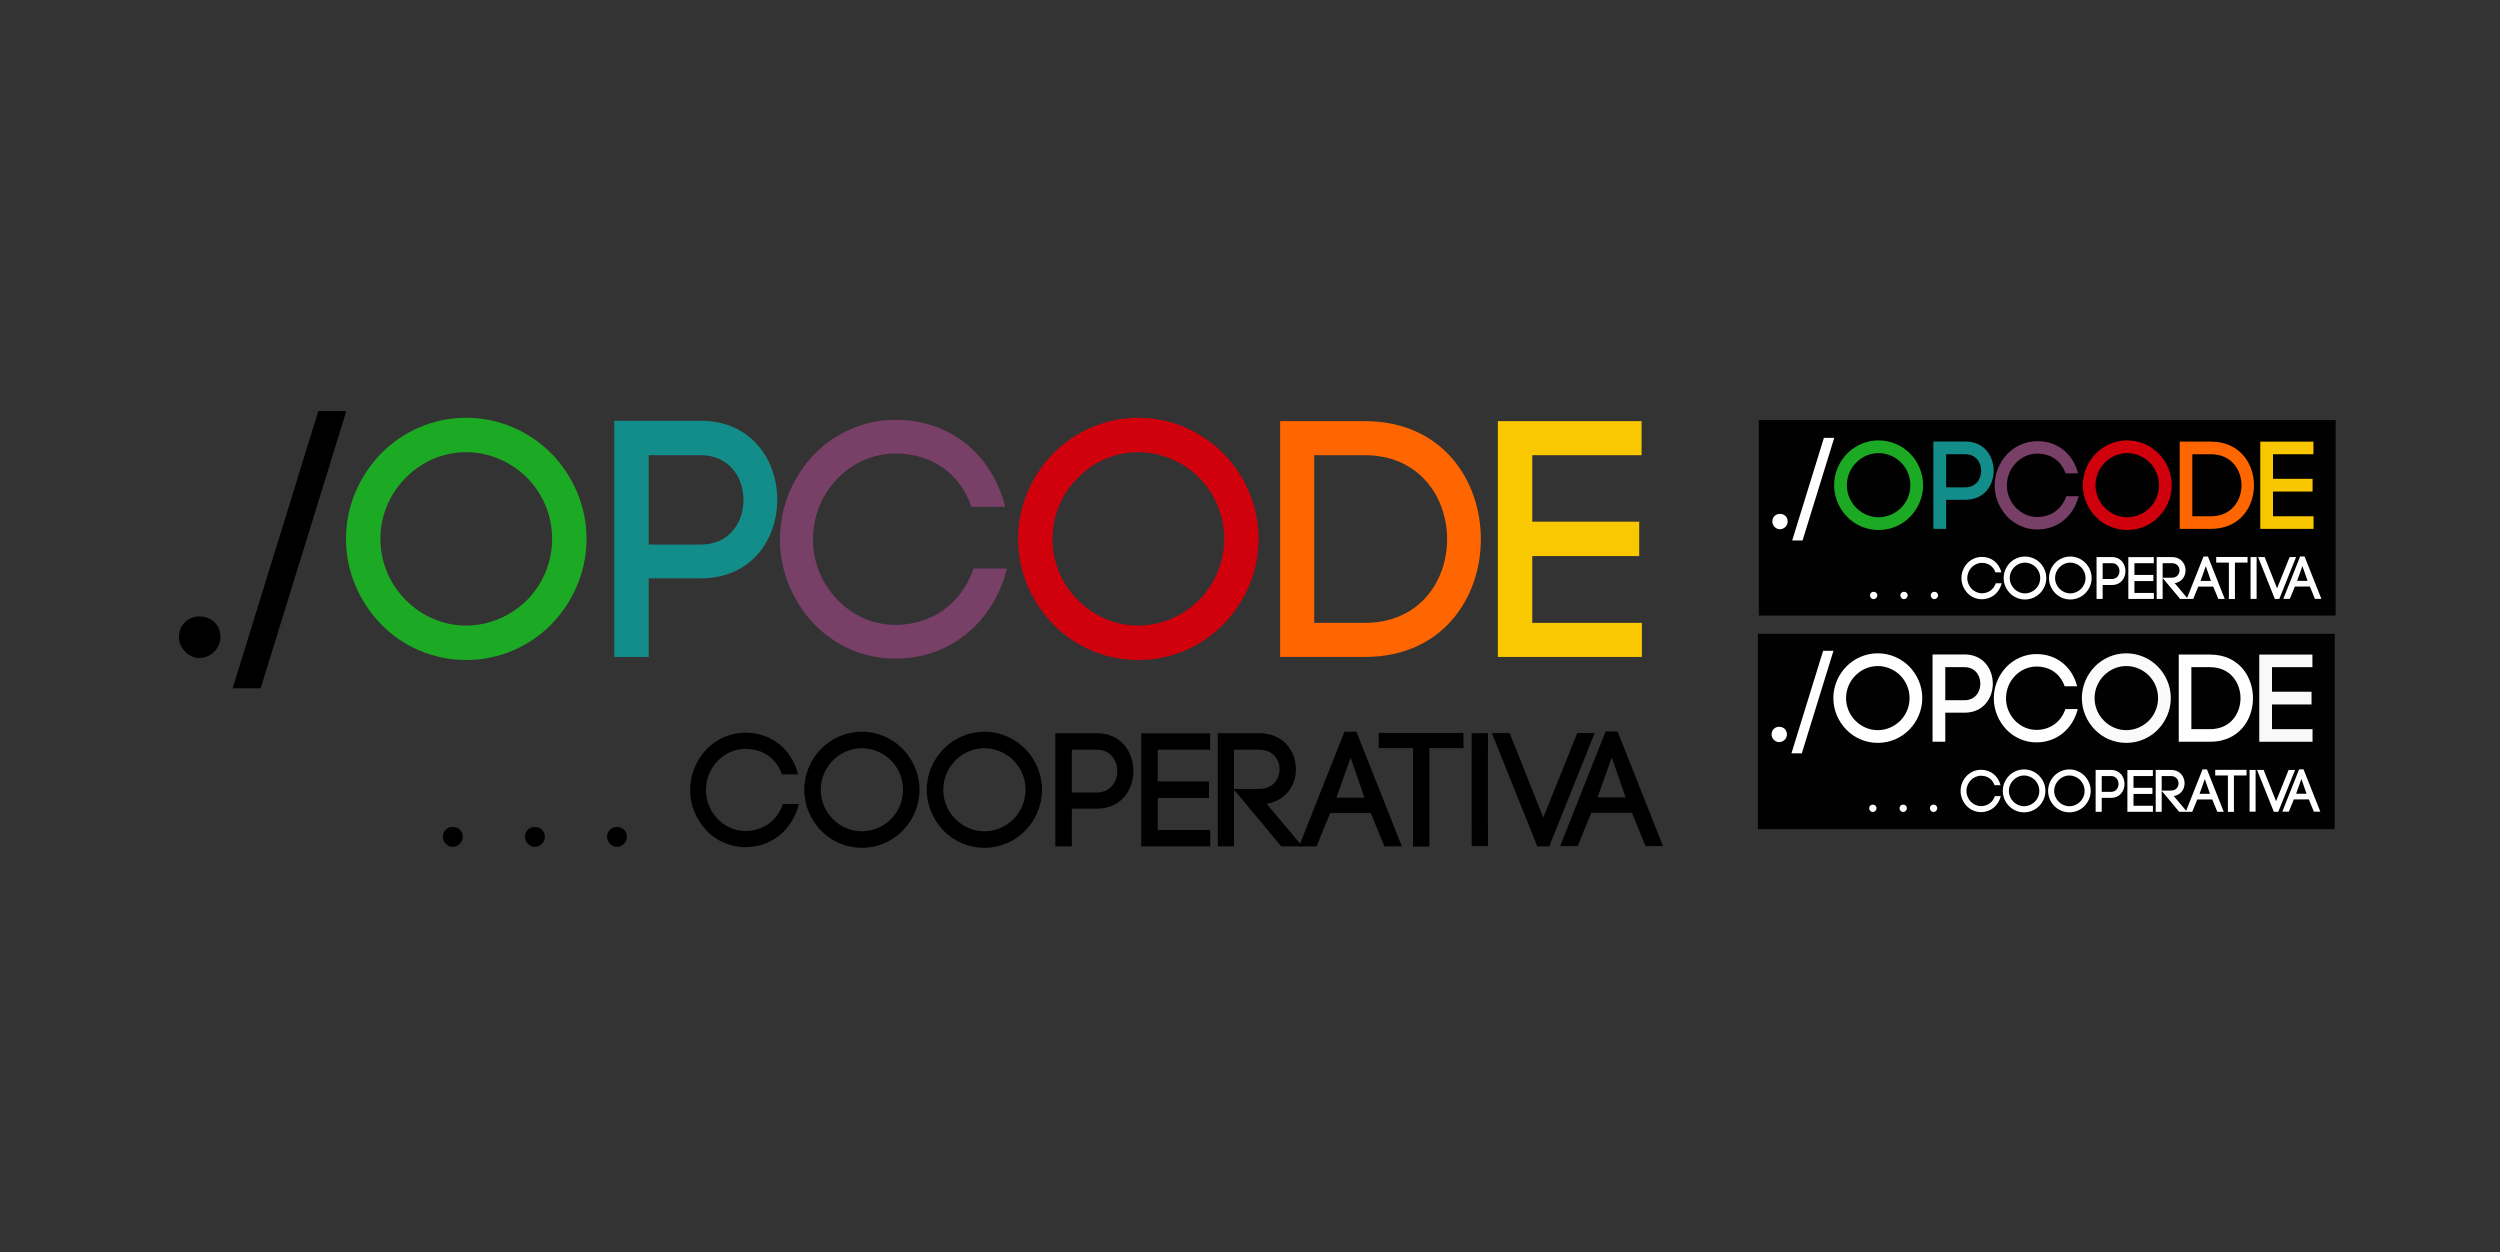 <?xml version="1.0" encoding="UTF-8" standalone="no"?>
<!-- Created with Inkscape (http://www.inkscape.org/) -->

<svg
   xmlns:dc="http://purl.org/dc/elements/1.1/"
   xmlns:cc="http://creativecommons.org/ns#"
   xmlns:rdf="http://www.w3.org/1999/02/22-rdf-syntax-ns#"
   xmlns:svg="http://www.w3.org/2000/svg"
   xmlns="http://www.w3.org/2000/svg"
   xmlns:sodipodi="http://sodipodi.sourceforge.net/DTD/sodipodi-0.dtd"
   xmlns:inkscape="http://www.inkscape.org/namespaces/inkscape"
   width="1052"
   height="527"
   id="svg8841"
   version="1.1"
   inkscape:version="0.48.3.1 r9886"
   sodipodi:docname="OPCODE.svg">
  <rect width="100%" height="100%" fill="#333333" stroke="none"/>
  <defs
     id="defs8843" />
  <sodipodi:namedview
     id="base"
     pagecolor="#ffffff"
     bordercolor="#666666"
     borderopacity="1.0"
     inkscape:pageopacity="0.0"
     inkscape:pageshadow="2"
     inkscape:zoom="0.49497475"
     inkscape:cx="359.89336"
     inkscape:cy="522.5281"
     inkscape:document-units="px"
     inkscape:current-layer="layer1"
     showgrid="false"
     inkscape:window-width="1231"
     inkscape:window-height="776"
     inkscape:window-x="49"
     inkscape:window-y="24"
     inkscape:window-maximized="1" />
  <g
     inkscape:label="Capa 1"
     inkscape:groupmode="layer"
     id="layer1"
     transform="translate(0,-525.362)">
    <g
       id="g9130">
      <g
         transform="matrix(3.549,0,0,3.549,1503.068,-2265.25)"
         id="g8902">
        <g
           transform="matrix(1.25,0,0,-1.25,-638.183,933.825)"
           id="g8797">
          <path
             d="m 190.626,59.538 c -1.056,0 -1.92,-0.8 -1.92,-1.984 0,-0.96 0.864,-1.952 1.92,-1.952 1.184,0 2.016,0.992 2.016,1.952 0,1.184 -0.832,1.984 -2.016,1.984"
             style="font-size:32px;font-style:normal;font-weight:normal;line-height:125%;letter-spacing:0px;word-spacing:0px;fill:#000000;fill-opacity:1;stroke:none;font-family:Code Bold;-inkscape-font-specification:Code Bold"
             id="path3900"
             inkscape:connector-curvature="0" />
          <path
             d="m 201.927,79.026 2.656,0 -8.125,-26.297 -2.656,0 8.125,26.297"
             style="font-size:32px;font-style:normal;font-weight:normal;line-height:125%;letter-spacing:0px;word-spacing:0px;fill:#000000;fill-opacity:1;stroke:none;font-family:Code Bold;-inkscape-font-specification:Code Bold"
             id="path3902"
             inkscape:connector-curvature="0" />
          <path
             d="m 224.102,66.898 c 0,-2.304 -0.928,-4.32 -2.368,-5.792 -1.504,-1.504 -3.584,-2.432 -5.792,-2.432 -2.208,0 -4.256,0.928 -5.728,2.432 -1.472,1.472 -2.4,3.52 -2.4,5.792 0,2.272 0.928,4.32 2.4,5.792 1.472,1.504 3.52,2.432 5.728,2.432 2.208,0 4.288,-0.928 5.792,-2.432 1.44,-1.472 2.368,-3.488 2.368,-5.792 m -19.552,0 c 0,-3.168 1.312,-6.016 3.328,-8.096 2.048,-2.112 4.928,-3.392 8.064,-3.392 3.168,0 6.016,1.28 8.096,3.392 2.016,2.08 3.328,4.928 3.328,8.096 0,3.168 -1.312,6.016 -3.328,8.096 -2.08,2.08 -4.928,3.392 -8.096,3.392 -3.136,0 -6.016,-1.312 -8.064,-3.392 -2.016,-2.08 -3.328,-4.928 -3.328,-8.096"
             style="font-size:32px;font-style:normal;font-weight:normal;line-height:125%;letter-spacing:0px;word-spacing:0px;fill:#1caa24;fill-opacity:1;stroke:none;font-family:Code Bold;-inkscape-font-specification:Code Bold"
             id="path3904"
             inkscape:connector-curvature="0" />
          <path
             d="m 230,78.098 0,-22.4 3.264,0 0,7.456 4.928,0 c 4.832,0 7.264,3.712 7.264,7.456 0,3.744 -2.432,7.488 -7.264,7.488 l -8.192,0 m 3.264,-11.744 0,8.48 4.928,0 c 2.72,0 4.064,-2.112 4.064,-4.256 0,-2.112 -1.344,-4.224 -4.064,-4.224 l -4.928,0"
             style="font-size:32px;font-style:normal;font-weight:normal;line-height:125%;letter-spacing:0px;word-spacing:0px;fill:#148e8a;fill-opacity:0.992;stroke:none;font-family:Code Bold;-inkscape-font-specification:Code Bold"
             id="path3906"
             inkscape:connector-curvature="0" />
          <path
             d="m 245.71,66.834 c 0,-3.104 1.28,-5.92 3.2,-7.968 1.952,-2.048 4.704,-3.328 7.744,-3.328 5.216,0 9.312,3.456 10.592,8.544 l -3.168,0 c -1.152,-3.392 -4.032,-5.344 -7.424,-5.344 -2.144,0 -4.096,0.928 -5.504,2.4 -1.408,1.472 -2.304,3.456 -2.304,5.696 0,2.304 0.896,4.288 2.304,5.76 1.408,1.472 3.36,2.4 5.504,2.4 3.296,0 6.048,-1.696 7.232,-5.056 l 3.2,0 c -1.28,5.056 -5.312,8.256 -10.432,8.256 -3.04,0 -5.792,-1.312 -7.744,-3.328 -1.92,-2.048 -3.2,-4.864 -3.2,-8.032"
             style="font-size:32px;font-style:normal;font-weight:normal;line-height:125%;letter-spacing:0px;word-spacing:0px;fill:#783f67;fill-opacity:1;stroke:none;font-family:Code Bold;-inkscape-font-specification:Code Bold"
             id="path3908"
             inkscape:connector-curvature="0" />
          <path
             d="m 287.852,66.898 c 0,-2.304 -0.928,-4.32 -2.368,-5.792 -1.504,-1.504 -3.584,-2.432 -5.792,-2.432 -2.208,0 -4.256,0.928 -5.728,2.432 -1.472,1.472 -2.4,3.52 -2.4,5.792 0,2.272 0.928,4.32 2.4,5.792 1.472,1.504 3.52,2.432 5.728,2.432 2.208,0 4.288,-0.928 5.792,-2.432 1.44,-1.472 2.368,-3.488 2.368,-5.792 m -19.552,0 c 0,-3.168 1.312,-6.016 3.328,-8.096 2.048,-2.112 4.928,-3.392 8.064,-3.392 3.168,0 6.016,1.28 8.096,3.392 2.016,2.08 3.328,4.928 3.328,8.096 0,3.168 -1.312,6.016 -3.328,8.096 -2.08,2.08 -4.928,3.392 -8.096,3.392 -3.136,0 -6.016,-1.312 -8.064,-3.392 -2.016,-2.08 -3.328,-4.928 -3.328,-8.096"
             style="font-size:32px;font-style:normal;font-weight:normal;line-height:125%;letter-spacing:0px;word-spacing:0px;fill:#d3000c;fill-opacity:0.98;stroke:none;font-family:Code Bold;-inkscape-font-specification:Code Bold"
             id="path3910"
             inkscape:connector-curvature="0" />
          <path
             d="m 296.39,58.93 0,15.904 4.8,0 c 5.184,0 7.808,-4 7.808,-7.968 0,-3.968 -2.624,-7.936 -7.808,-7.936 l -4.8,0 m -3.232,19.136 0,-22.368 8.032,0 c 7.328,0 11.008,5.568 11.008,11.168 0,5.6 -3.68,11.2 -11.008,11.2 l -8.032,0"
             style="font-size:32px;font-style:normal;font-weight:normal;line-height:125%;letter-spacing:0px;word-spacing:0px;fill:#ff6600;fill-opacity:1;stroke:none;font-family:Code Bold;-inkscape-font-specification:Code Bold"
             id="path3912"
             inkscape:connector-curvature="0" />
          <path
             d="m 317.075,65.266 10.144,0 0,3.264 -10.144,0 0,6.304 10.368,0 0,3.232 -13.632,0 0,-22.368 13.664,0 0,3.232 -10.4,0 0,6.336"
             style="font-size:32px;font-style:normal;font-weight:normal;line-height:125%;letter-spacing:0px;word-spacing:0px;fill:#ffcc00;fill-opacity:0.976;stroke:none;font-family:Code Bold;-inkscape-font-specification:Code Bold"
             id="path3914"
             inkscape:connector-curvature="0" />
        </g>
        <g
           transform="matrix(1.37,0,0,1.37,-669.025,937.875)"
           style="font-size:13.992px;font-style:normal;font-weight:normal;line-height:125%;letter-spacing:0px;word-spacing:0px;fill:#000000;fill-opacity:1;stroke:none;font-family:Continuum Bold;-inkscape-font-specification:Continuum Bold"
           id="text3852">
          <path
             d="m 218.369,-39.062 c -0.462,0 -0.84,0.35 -0.84,0.867 0,0.42 0.378,0.853 0.84,0.853 0.518,0 0.881,-0.434 0.881,-0.853 0,-0.518 -0.364,-0.867 -0.881,-0.867"
             style="font-style:normal;font-variant:normal;font-weight:bold;font-stretch:normal;font-family:Code Bold;-inkscape-font-specification:'Code Bold, Bold'"
             id="path3867"
             inkscape:connector-curvature="0" />
          <path
             d="m 225.475,-39.062 c -0.462,0 -0.84,0.35 -0.84,0.867 0,0.42 0.378,0.853 0.84,0.853 0.518,0 0.881,-0.434 0.881,-0.853 0,-0.518 -0.364,-0.867 -0.881,-0.867"
             style="font-style:normal;font-variant:normal;font-weight:bold;font-stretch:normal;font-family:Code Bold;-inkscape-font-specification:'Code Bold, Bold'"
             id="path3869"
             inkscape:connector-curvature="0" />
          <path
             d="m 232.58,-39.062 c -0.462,0 -0.84,0.35 -0.84,0.867 0,0.42 0.378,0.853 0.84,0.853 0.518,0 0.881,-0.434 0.881,-0.853 0,-0.518 -0.364,-0.867 -0.881,-0.867"
             style="font-style:normal;font-variant:normal;font-weight:bold;font-stretch:normal;font-family:Code Bold;-inkscape-font-specification:'Code Bold, Bold'"
             id="path3871"
             inkscape:connector-curvature="0" />
          <path
             d="m 238.929,-42.252 c 0,1.357 0.56,2.588 1.399,3.484 0.854,0.895 2.057,1.455 3.386,1.455 2.281,0 4.072,-1.511 4.631,-3.736 l -1.385,0 c -0.504,1.483 -1.763,2.337 -3.246,2.337 -0.937,0 -1.791,-0.406 -2.407,-1.049 -0.616,-0.644 -1.007,-1.511 -1.007,-2.491 0,-1.007 0.392,-1.875 1.007,-2.519 0.616,-0.644 1.469,-1.049 2.407,-1.049 1.441,0 2.644,0.742 3.162,2.211 l 1.399,0 c -0.56,-2.211 -2.323,-3.61 -4.561,-3.61 -1.329,0 -2.533,0.574 -3.386,1.455 -0.84,0.895 -1.399,2.127 -1.399,3.512"
             style="font-style:normal;font-variant:normal;font-weight:bold;font-stretch:normal;font-family:Code Bold;-inkscape-font-specification:'Code Bold, Bold'"
             id="path3873"
             inkscape:connector-curvature="0" />
          <path
             d="m 257.356,-42.28 c 0,1.007 -0.406,1.889 -1.035,2.532 -0.658,0.658 -1.567,1.063 -2.533,1.063 -0.965,0 -1.861,-0.406 -2.505,-1.063 -0.644,-0.644 -1.049,-1.539 -1.049,-2.532 0,-0.993 0.406,-1.889 1.049,-2.533 0.644,-0.658 1.539,-1.063 2.505,-1.063 0.965,0 1.875,0.406 2.533,1.063 0.63,0.644 1.035,1.525 1.035,2.533 m -8.549,0 c 0,1.385 0.574,2.63 1.455,3.54 0.895,0.923 2.155,1.483 3.526,1.483 1.385,0 2.63,-0.56 3.54,-1.483 0.881,-0.909 1.455,-2.155 1.455,-3.54 0,-1.385 -0.574,-2.63 -1.455,-3.54 -0.909,-0.909 -2.155,-1.483 -3.54,-1.483 -1.371,0 -2.63,0.574 -3.526,1.483 -0.881,0.909 -1.455,2.155 -1.455,3.54"
             style="font-style:normal;font-variant:normal;font-weight:bold;font-stretch:normal;font-family:Code Bold;-inkscape-font-specification:'Code Bold, Bold'"
             id="path3875"
             inkscape:connector-curvature="0" />
          <path
             d="m 267.959,-42.28 c 0,1.007 -0.406,1.889 -1.035,2.532 -0.658,0.658 -1.567,1.063 -2.533,1.063 -0.965,0 -1.861,-0.406 -2.505,-1.063 -0.644,-0.644 -1.049,-1.539 -1.049,-2.532 0,-0.993 0.406,-1.889 1.049,-2.533 0.644,-0.658 1.539,-1.063 2.505,-1.063 0.965,0 1.875,0.406 2.533,1.063 0.63,0.644 1.035,1.525 1.035,2.533 m -8.549,0 c 0,1.385 0.574,2.63 1.455,3.54 0.895,0.923 2.155,1.483 3.526,1.483 1.385,0 2.63,-0.56 3.54,-1.483 0.881,-0.909 1.455,-2.155 1.455,-3.54 0,-1.385 -0.574,-2.63 -1.455,-3.54 -0.909,-0.909 -2.155,-1.483 -3.54,-1.483 -1.371,0 -2.63,0.574 -3.526,1.483 -0.881,0.909 -1.455,2.155 -1.455,3.54"
             style="font-style:normal;font-variant:normal;font-weight:bold;font-stretch:normal;font-family:Code Bold;-inkscape-font-specification:'Code Bold, Bold'"
             id="path3877"
             inkscape:connector-curvature="0" />
          <path
             d="m 270.537,-47.178 0,9.794 1.427,0 0,-3.26 2.155,0 c 2.113,0 3.176,-1.623 3.176,-3.26 0,-1.637 -1.063,-3.274 -3.176,-3.274 l -3.582,0 m 1.427,5.135 0,-3.708 2.155,0 c 1.189,0 1.777,0.923 1.777,1.861 0,0.923 -0.588,1.847 -1.777,1.847 l -2.155,0"
             style="font-style:normal;font-variant:normal;font-weight:bold;font-stretch:normal;font-family:Code Bold;-inkscape-font-specification:'Code Bold, Bold'"
             id="path3879"
             inkscape:connector-curvature="0" />
          <path
             d="m 279.397,-41.567 4.435,0 0,-1.427 -4.435,0 0,-2.756 4.533,0 0,-1.413 -5.96,0 0,9.78 5.974,0 0,-1.413 -4.547,0 0,-2.77"
             style="font-style:normal;font-variant:normal;font-weight:bold;font-stretch:normal;font-family:Code Bold;-inkscape-font-specification:'Code Bold, Bold'"
             id="path3881"
             inkscape:connector-curvature="0" />
          <path
             d="m 286.515,-41.679 3.568,4.295 1.833,0 -3.092,-3.68 c 1.679,-0.294 2.533,-1.609 2.533,-2.994 0,-1.553 -1.063,-3.12 -3.19,-3.12 l -3.568,0 0,9.794 1.399,0 0,-8.367 2.169,0 c 1.189,0 1.777,0.853 1.777,1.693 0,0.853 -0.588,1.707 -1.777,1.707 l -2.251,0 0.6,0.672"
             style="font-style:normal;font-variant:normal;font-weight:bold;font-stretch:normal;font-family:Code Bold;-inkscape-font-specification:'Code Bold, Bold'"
             id="path3883"
             inkscape:connector-curvature="0"
             sodipodi:nodetypes="ccccssccccssscc" />
          <path
             d="m 296.093,-45.051 1.203,3.456 -2.435,0 1.231,-3.456 m 2.924,7.667 1.511,0 -3.932,-9.92 -1.035,0 -3.932,9.92 1.525,0 c 0.308,-0.812 0.798,-1.987 1.175,-2.882 l 3.512,0 1.175,2.882"
             style="font-style:normal;font-variant:normal;font-weight:bold;font-stretch:normal;font-family:Code Bold;-inkscape-font-specification:'Code Bold, Bold'"
             id="path3885"
             inkscape:connector-curvature="0" />
          <path
             d="m 302.908,-37.364 0,-8.521 2.952,0 0,-1.315 -7.332,0 0,1.315 2.966,0 0,8.521 1.413,0"
             style="font-style:normal;font-variant:normal;font-weight:bold;font-stretch:normal;font-family:Code Bold;-inkscape-font-specification:'Code Bold, Bold'"
             id="path3887"
             inkscape:connector-curvature="0" />
          <path
             d="m 306.57,-47.178 0,1.39 -0.005,0 0,6.968 0.005,0 0,1.413 1.411,0 0,-1.413 -0.003,0 0,-6.968 0.003,0.004 0,-1.399"
             style="font-style:normal;font-variant:normal;font-weight:bold;font-stretch:normal;font-family:Code Bold;-inkscape-font-specification:'Code Bold, Bold'"
             id="path3889"
             inkscape:connector-curvature="0"
             sodipodi:nodetypes="cccccccccccc" />
          <path
             d="m 312.766,-39.869 -2.91,-7.318 -1.539,0 3.932,9.808 1.035,0 3.932,-9.808 -1.511,0 -2.938,7.318"
             style="font-style:normal;font-variant:normal;font-weight:bold;font-stretch:normal;font-family:Code Bold;-inkscape-font-specification:'Code Bold, Bold'"
             id="path3891"
             inkscape:connector-curvature="0" />
          <path
             d="m 318.694,-45.074 1.203,3.456 -2.435,0 1.231,-3.456 m 2.924,7.667 1.511,0 -3.932,-9.92 -1.035,0 -3.932,9.92 1.525,0 c 0.308,-0.812 0.798,-1.987 1.175,-2.882 l 3.512,0 1.175,2.882"
             style="font-style:normal;font-variant:normal;font-weight:bold;font-stretch:normal;font-family:Code Bold;-inkscape-font-specification:'Code Bold, Bold'"
             id="path3893"
             inkscape:connector-curvature="0" />
        </g>
      </g>
      <rect
         style="fill:#000000;fill-opacity:0.976;stroke:none"
         id="rect9030"
         width="242.719"
         height="82.25"
         x="739.724"
         y="792.05" />
      <g
         transform="matrix(0.399,0,0,0.399,717.965,492.151)"
         id="g9084">
        <g
           id="g8978"
           transform="matrix(3.289,0,0,3.289,1392.125,-1976.84)">
          <g
             id="g8980"
             transform="matrix(1.25,0,0,-1.25,-638.183,933.825)"
             style="fill:#ffffff">
            <path
               inkscape:connector-curvature="0"
               id="path8982"
               style="font-size:32px;font-style:normal;font-weight:normal;line-height:125%;letter-spacing:0px;word-spacing:0px;fill:#ffffff;fill-opacity:1;stroke:none;font-family:Code Bold;-inkscape-font-specification:Code Bold"
               d="m 190.626,59.538 c -1.056,0 -1.92,-0.8 -1.92,-1.984 0,-0.96 0.864,-1.952 1.92,-1.952 1.184,0 2.016,0.992 2.016,1.952 0,1.184 -0.832,1.984 -2.016,1.984" />
            <path
               inkscape:connector-curvature="0"
               id="path8984"
               style="font-size:32px;font-style:normal;font-weight:normal;line-height:125%;letter-spacing:0px;word-spacing:0px;fill:#ffffff;fill-opacity:1;stroke:none;font-family:Code Bold;-inkscape-font-specification:Code Bold"
               d="m 201.927,79.026 2.656,0 -8.125,-26.297 -2.656,0 8.125,26.297" />
            <path
               inkscape:connector-curvature="0"
               id="path8986"
               style="font-size:32px;font-style:normal;font-weight:normal;line-height:125%;letter-spacing:0px;word-spacing:0px;fill:#ffffff;fill-opacity:1;stroke:none;font-family:Code Bold;-inkscape-font-specification:Code Bold"
               d="m 224.102,66.898 c 0,-2.304 -0.928,-4.32 -2.368,-5.792 -1.504,-1.504 -3.584,-2.432 -5.792,-2.432 -2.208,0 -4.256,0.928 -5.728,2.432 -1.472,1.472 -2.4,3.52 -2.4,5.792 0,2.272 0.928,4.32 2.4,5.792 1.472,1.504 3.52,2.432 5.728,2.432 2.208,0 4.288,-0.928 5.792,-2.432 1.44,-1.472 2.368,-3.488 2.368,-5.792 m -19.552,0 c 0,-3.168 1.312,-6.016 3.328,-8.096 2.048,-2.112 4.928,-3.392 8.064,-3.392 3.168,0 6.016,1.28 8.096,3.392 2.016,2.08 3.328,4.928 3.328,8.096 0,3.168 -1.312,6.016 -3.328,8.096 -2.08,2.08 -4.928,3.392 -8.096,3.392 -3.136,0 -6.016,-1.312 -8.064,-3.392 -2.016,-2.08 -3.328,-4.928 -3.328,-8.096" />
            <path
               inkscape:connector-curvature="0"
               id="path8988"
               style="font-size:32px;font-style:normal;font-weight:normal;line-height:125%;letter-spacing:0px;word-spacing:0px;fill:#ffffff;fill-opacity:0.992;stroke:none;font-family:Code Bold;-inkscape-font-specification:Code Bold"
               d="m 230,78.098 0,-22.4 3.264,0 0,7.456 4.928,0 c 4.832,0 7.264,3.712 7.264,7.456 0,3.744 -2.432,7.488 -7.264,7.488 l -8.192,0 m 3.264,-11.744 0,8.48 4.928,0 c 2.72,0 4.064,-2.112 4.064,-4.256 0,-2.112 -1.344,-4.224 -4.064,-4.224 l -4.928,0" />
            <path
               inkscape:connector-curvature="0"
               id="path8990"
               style="font-size:32px;font-style:normal;font-weight:normal;line-height:125%;letter-spacing:0px;word-spacing:0px;fill:#ffffff;fill-opacity:1;stroke:none;font-family:Code Bold;-inkscape-font-specification:Code Bold"
               d="m 245.71,66.834 c 0,-3.104 1.28,-5.92 3.2,-7.968 1.952,-2.048 4.704,-3.328 7.744,-3.328 5.216,0 9.312,3.456 10.592,8.544 l -3.168,0 c -1.152,-3.392 -4.032,-5.344 -7.424,-5.344 -2.144,0 -4.096,0.928 -5.504,2.4 -1.408,1.472 -2.304,3.456 -2.304,5.696 0,2.304 0.896,4.288 2.304,5.76 1.408,1.472 3.36,2.4 5.504,2.4 3.296,0 6.048,-1.696 7.232,-5.056 l 3.2,0 c -1.28,5.056 -5.312,8.256 -10.432,8.256 -3.04,0 -5.792,-1.312 -7.744,-3.328 -1.92,-2.048 -3.2,-4.864 -3.2,-8.032" />
            <path
               inkscape:connector-curvature="0"
               id="path8992"
               style="font-size:32px;font-style:normal;font-weight:normal;line-height:125%;letter-spacing:0px;word-spacing:0px;fill:#ffffff;fill-opacity:0.98;stroke:none;font-family:Code Bold;-inkscape-font-specification:Code Bold"
               d="m 287.852,66.898 c 0,-2.304 -0.928,-4.32 -2.368,-5.792 -1.504,-1.504 -3.584,-2.432 -5.792,-2.432 -2.208,0 -4.256,0.928 -5.728,2.432 -1.472,1.472 -2.4,3.52 -2.4,5.792 0,2.272 0.928,4.32 2.4,5.792 1.472,1.504 3.52,2.432 5.728,2.432 2.208,0 4.288,-0.928 5.792,-2.432 1.44,-1.472 2.368,-3.488 2.368,-5.792 m -19.552,0 c 0,-3.168 1.312,-6.016 3.328,-8.096 2.048,-2.112 4.928,-3.392 8.064,-3.392 3.168,0 6.016,1.28 8.096,3.392 2.016,2.08 3.328,4.928 3.328,8.096 0,3.168 -1.312,6.016 -3.328,8.096 -2.08,2.08 -4.928,3.392 -8.096,3.392 -3.136,0 -6.016,-1.312 -8.064,-3.392 -2.016,-2.08 -3.328,-4.928 -3.328,-8.096" />
            <path
               inkscape:connector-curvature="0"
               id="path8994"
               style="font-size:32px;font-style:normal;font-weight:normal;line-height:125%;letter-spacing:0px;word-spacing:0px;fill:#ffffff;fill-opacity:1;stroke:none;font-family:Code Bold;-inkscape-font-specification:Code Bold"
               d="m 296.39,58.93 0,15.904 4.8,0 c 5.184,0 7.808,-4 7.808,-7.968 0,-3.968 -2.624,-7.936 -7.808,-7.936 l -4.8,0 m -3.232,19.136 0,-22.368 8.032,0 c 7.328,0 11.008,5.568 11.008,11.168 0,5.6 -3.68,11.2 -11.008,11.2 l -8.032,0" />
            <path
               inkscape:connector-curvature="0"
               id="path8996"
               style="font-size:32px;font-style:normal;font-weight:normal;line-height:125%;letter-spacing:0px;word-spacing:0px;fill:#ffffff;fill-opacity:0.976;stroke:none;font-family:Code Bold;-inkscape-font-specification:Code Bold"
               d="m 317.075,65.266 10.144,0 0,3.264 -10.144,0 0,6.304 10.368,0 0,3.232 -13.632,0 0,-22.368 13.664,0 0,3.232 -10.4,0 0,6.336" />
          </g>
          <g
             id="g8998"
             style="font-size:13.992px;font-style:normal;font-weight:normal;line-height:125%;letter-spacing:0px;word-spacing:0px;fill:#ffffff;fill-opacity:1;stroke:none;font-family:Continuum Bold;-inkscape-font-specification:Continuum Bold"
             transform="matrix(1.37,0,0,1.37,-669.025,937.875)">
            <path
               inkscape:connector-curvature="0"
               id="path9000"
               style="font-style:normal;font-variant:normal;font-weight:bold;font-stretch:normal;fill:#ffffff;font-family:Code Bold;-inkscape-font-specification:'Code Bold, Bold'"
               d="m 218.369,-39.062 c -0.462,0 -0.84,0.35 -0.84,0.867 0,0.42 0.378,0.853 0.84,0.853 0.518,0 0.881,-0.434 0.881,-0.853 0,-0.518 -0.364,-0.867 -0.881,-0.867" />
            <path
               inkscape:connector-curvature="0"
               id="path9002"
               style="font-style:normal;font-variant:normal;font-weight:bold;font-stretch:normal;fill:#ffffff;font-family:Code Bold;-inkscape-font-specification:'Code Bold, Bold'"
               d="m 225.475,-39.062 c -0.462,0 -0.84,0.35 -0.84,0.867 0,0.42 0.378,0.853 0.84,0.853 0.518,0 0.881,-0.434 0.881,-0.853 0,-0.518 -0.364,-0.867 -0.881,-0.867" />
            <path
               inkscape:connector-curvature="0"
               id="path9004"
               style="font-style:normal;font-variant:normal;font-weight:bold;font-stretch:normal;fill:#ffffff;font-family:Code Bold;-inkscape-font-specification:'Code Bold, Bold'"
               d="m 232.58,-39.062 c -0.462,0 -0.84,0.35 -0.84,0.867 0,0.42 0.378,0.853 0.84,0.853 0.518,0 0.881,-0.434 0.881,-0.853 0,-0.518 -0.364,-0.867 -0.881,-0.867" />
            <path
               inkscape:connector-curvature="0"
               id="path9006"
               style="font-style:normal;font-variant:normal;font-weight:bold;font-stretch:normal;fill:#ffffff;font-family:Code Bold;-inkscape-font-specification:'Code Bold, Bold'"
               d="m 238.929,-42.252 c 0,1.357 0.56,2.588 1.399,3.484 0.854,0.895 2.057,1.455 3.386,1.455 2.281,0 4.072,-1.511 4.631,-3.736 l -1.385,0 c -0.504,1.483 -1.763,2.337 -3.246,2.337 -0.937,0 -1.791,-0.406 -2.407,-1.049 -0.616,-0.644 -1.007,-1.511 -1.007,-2.491 0,-1.007 0.392,-1.875 1.007,-2.519 0.616,-0.644 1.469,-1.049 2.407,-1.049 1.441,0 2.644,0.742 3.162,2.211 l 1.399,0 c -0.56,-2.211 -2.323,-3.61 -4.561,-3.61 -1.329,0 -2.533,0.574 -3.386,1.455 -0.84,0.895 -1.399,2.127 -1.399,3.512" />
            <path
               inkscape:connector-curvature="0"
               id="path9008"
               style="font-style:normal;font-variant:normal;font-weight:bold;font-stretch:normal;fill:#ffffff;font-family:Code Bold;-inkscape-font-specification:'Code Bold, Bold'"
               d="m 257.356,-42.28 c 0,1.007 -0.406,1.889 -1.035,2.532 -0.658,0.658 -1.567,1.063 -2.533,1.063 -0.965,0 -1.861,-0.406 -2.505,-1.063 -0.644,-0.644 -1.049,-1.539 -1.049,-2.532 0,-0.993 0.406,-1.889 1.049,-2.533 0.644,-0.658 1.539,-1.063 2.505,-1.063 0.965,0 1.875,0.406 2.533,1.063 0.63,0.644 1.035,1.525 1.035,2.533 m -8.549,0 c 0,1.385 0.574,2.63 1.455,3.54 0.895,0.923 2.155,1.483 3.526,1.483 1.385,0 2.63,-0.56 3.54,-1.483 0.881,-0.909 1.455,-2.155 1.455,-3.54 0,-1.385 -0.574,-2.63 -1.455,-3.54 -0.909,-0.909 -2.155,-1.483 -3.54,-1.483 -1.371,0 -2.63,0.574 -3.526,1.483 -0.881,0.909 -1.455,2.155 -1.455,3.54" />
            <path
               inkscape:connector-curvature="0"
               id="path9010"
               style="font-style:normal;font-variant:normal;font-weight:bold;font-stretch:normal;fill:#ffffff;font-family:Code Bold;-inkscape-font-specification:'Code Bold, Bold'"
               d="m 267.959,-42.28 c 0,1.007 -0.406,1.889 -1.035,2.532 -0.658,0.658 -1.567,1.063 -2.533,1.063 -0.965,0 -1.861,-0.406 -2.505,-1.063 -0.644,-0.644 -1.049,-1.539 -1.049,-2.532 0,-0.993 0.406,-1.889 1.049,-2.533 0.644,-0.658 1.539,-1.063 2.505,-1.063 0.965,0 1.875,0.406 2.533,1.063 0.63,0.644 1.035,1.525 1.035,2.533 m -8.549,0 c 0,1.385 0.574,2.63 1.455,3.54 0.895,0.923 2.155,1.483 3.526,1.483 1.385,0 2.63,-0.56 3.54,-1.483 0.881,-0.909 1.455,-2.155 1.455,-3.54 0,-1.385 -0.574,-2.63 -1.455,-3.54 -0.909,-0.909 -2.155,-1.483 -3.54,-1.483 -1.371,0 -2.63,0.574 -3.526,1.483 -0.881,0.909 -1.455,2.155 -1.455,3.54" />
            <path
               inkscape:connector-curvature="0"
               id="path9012"
               style="font-style:normal;font-variant:normal;font-weight:bold;font-stretch:normal;fill:#ffffff;font-family:Code Bold;-inkscape-font-specification:'Code Bold, Bold'"
               d="m 270.537,-47.178 0,9.794 1.427,0 0,-3.26 2.155,0 c 2.113,0 3.176,-1.623 3.176,-3.26 0,-1.637 -1.063,-3.274 -3.176,-3.274 l -3.582,0 m 1.427,5.135 0,-3.708 2.155,0 c 1.189,0 1.777,0.923 1.777,1.861 0,0.923 -0.588,1.847 -1.777,1.847 l -2.155,0" />
            <path
               inkscape:connector-curvature="0"
               id="path9014"
               style="font-style:normal;font-variant:normal;font-weight:bold;font-stretch:normal;fill:#ffffff;font-family:Code Bold;-inkscape-font-specification:'Code Bold, Bold'"
               d="m 279.397,-41.567 4.435,0 0,-1.427 -4.435,0 0,-2.756 4.533,0 0,-1.413 -5.96,0 0,9.78 5.974,0 0,-1.413 -4.547,0 0,-2.77" />
            <path
               sodipodi:nodetypes="ccccssccccssscc"
               inkscape:connector-curvature="0"
               id="path9016"
               style="font-style:normal;font-variant:normal;font-weight:bold;font-stretch:normal;fill:#ffffff;font-family:Code Bold;-inkscape-font-specification:'Code Bold, Bold'"
               d="m 286.515,-41.679 3.568,4.295 1.833,0 -3.092,-3.68 c 1.679,-0.294 2.533,-1.609 2.533,-2.994 0,-1.553 -1.063,-3.12 -3.19,-3.12 l -3.568,0 0,9.794 1.399,0 0,-8.367 2.169,0 c 1.189,0 1.777,0.853 1.777,1.693 0,0.853 -0.588,1.707 -1.777,1.707 l -2.251,0 0.6,0.672" />
            <path
               inkscape:connector-curvature="0"
               id="path9018"
               style="font-style:normal;font-variant:normal;font-weight:bold;font-stretch:normal;fill:#ffffff;font-family:Code Bold;-inkscape-font-specification:'Code Bold, Bold'"
               d="m 296.093,-45.051 1.203,3.456 -2.435,0 1.231,-3.456 m 2.924,7.667 1.511,0 -3.932,-9.92 -1.035,0 -3.932,9.92 1.525,0 c 0.308,-0.812 0.798,-1.987 1.175,-2.882 l 3.512,0 1.175,2.882" />
            <path
               inkscape:connector-curvature="0"
               id="path9020"
               style="font-style:normal;font-variant:normal;font-weight:bold;font-stretch:normal;fill:#ffffff;font-family:Code Bold;-inkscape-font-specification:'Code Bold, Bold'"
               d="m 302.908,-37.364 0,-8.521 2.952,0 0,-1.315 -7.332,0 0,1.315 2.966,0 0,8.521 1.413,0" />
            <path
               sodipodi:nodetypes="cccccccccccc"
               inkscape:connector-curvature="0"
               id="path9022"
               style="font-style:normal;font-variant:normal;font-weight:bold;font-stretch:normal;fill:#ffffff;font-family:Code Bold;-inkscape-font-specification:'Code Bold, Bold'"
               d="m 306.57,-47.178 0,1.39 -0.005,0 0,6.968 0.005,0 0,1.413 1.411,0 0,-1.413 -0.003,0 0,-6.968 0.003,0.004 0,-1.399" />
            <path
               inkscape:connector-curvature="0"
               id="path9024"
               style="font-style:normal;font-variant:normal;font-weight:bold;font-stretch:normal;fill:#ffffff;font-family:Code Bold;-inkscape-font-specification:'Code Bold, Bold'"
               d="m 312.766,-39.869 -2.91,-7.318 -1.539,0 3.932,9.808 1.035,0 3.932,-9.808 -1.511,0 -2.938,7.318" />
            <path
               inkscape:connector-curvature="0"
               id="path9026"
               style="font-style:normal;font-variant:normal;font-weight:bold;font-stretch:normal;fill:#ffffff;font-family:Code Bold;-inkscape-font-specification:'Code Bold, Bold'"
               d="m 318.694,-45.074 1.203,3.456 -2.435,0 1.231,-3.456 m 2.924,7.667 1.511,0 -3.932,-9.92 -1.035,0 -3.932,9.92 1.525,0 c 0.308,-0.812 0.798,-1.987 1.175,-2.882 l 3.512,0 1.175,2.882" />
          </g>
        </g>
      </g>
      <rect
         y="702.139"
         x="740.127"
         height="82.25"
         width="242.719"
         id="rect9032"
         style="fill:#000000;fill-opacity:0.976;stroke:none" />
      <g
         id="g9034"
         transform="matrix(1.313,0,0,1.313,1274.014,-386.787)">
        <g
           id="g9036"
           transform="matrix(1.25,0,0,-1.25,-638.183,933.825)">
          <path
             inkscape:connector-curvature="0"
             id="path9038"
             style="font-size:32px;font-style:normal;font-weight:normal;line-height:125%;letter-spacing:0px;word-spacing:0px;fill:#ffffff;fill-opacity:1;stroke:none;font-family:Code Bold;-inkscape-font-specification:Code Bold"
             d="m 190.626,59.538 c -1.056,0 -1.92,-0.8 -1.92,-1.984 0,-0.96 0.864,-1.952 1.92,-1.952 1.184,0 2.016,0.992 2.016,1.952 0,1.184 -0.832,1.984 -2.016,1.984" />
          <path
             inkscape:connector-curvature="0"
             id="path9040"
             style="font-size:32px;font-style:normal;font-weight:normal;line-height:125%;letter-spacing:0px;word-spacing:0px;fill:#ffffff;fill-opacity:1;stroke:none;font-family:Code Bold;-inkscape-font-specification:Code Bold"
             d="m 201.927,79.026 2.656,0 -8.125,-26.297 -2.656,0 8.125,26.297" />
          <path
             inkscape:connector-curvature="0"
             id="path9042"
             style="font-size:32px;font-style:normal;font-weight:normal;line-height:125%;letter-spacing:0px;word-spacing:0px;fill:#1caa24;fill-opacity:1;stroke:none;font-family:Code Bold;-inkscape-font-specification:Code Bold"
             d="m 224.102,66.898 c 0,-2.304 -0.928,-4.32 -2.368,-5.792 -1.504,-1.504 -3.584,-2.432 -5.792,-2.432 -2.208,0 -4.256,0.928 -5.728,2.432 -1.472,1.472 -2.4,3.52 -2.4,5.792 0,2.272 0.928,4.32 2.4,5.792 1.472,1.504 3.52,2.432 5.728,2.432 2.208,0 4.288,-0.928 5.792,-2.432 1.44,-1.472 2.368,-3.488 2.368,-5.792 m -19.552,0 c 0,-3.168 1.312,-6.016 3.328,-8.096 2.048,-2.112 4.928,-3.392 8.064,-3.392 3.168,0 6.016,1.28 8.096,3.392 2.016,2.08 3.328,4.928 3.328,8.096 0,3.168 -1.312,6.016 -3.328,8.096 -2.08,2.08 -4.928,3.392 -8.096,3.392 -3.136,0 -6.016,-1.312 -8.064,-3.392 -2.016,-2.08 -3.328,-4.928 -3.328,-8.096" />
          <path
             inkscape:connector-curvature="0"
             id="path9044"
             style="font-size:32px;font-style:normal;font-weight:normal;line-height:125%;letter-spacing:0px;word-spacing:0px;fill:#148e8a;fill-opacity:0.992;stroke:none;font-family:Code Bold;-inkscape-font-specification:Code Bold"
             d="m 230,78.098 0,-22.4 3.264,0 0,7.456 4.928,0 c 4.832,0 7.264,3.712 7.264,7.456 0,3.744 -2.432,7.488 -7.264,7.488 l -8.192,0 m 3.264,-11.744 0,8.48 4.928,0 c 2.72,0 4.064,-2.112 4.064,-4.256 0,-2.112 -1.344,-4.224 -4.064,-4.224 l -4.928,0" />
          <path
             inkscape:connector-curvature="0"
             id="path9046"
             style="font-size:32px;font-style:normal;font-weight:normal;line-height:125%;letter-spacing:0px;word-spacing:0px;fill:#783f67;fill-opacity:1;stroke:none;font-family:Code Bold;-inkscape-font-specification:Code Bold"
             d="m 245.71,66.834 c 0,-3.104 1.28,-5.92 3.2,-7.968 1.952,-2.048 4.704,-3.328 7.744,-3.328 5.216,0 9.312,3.456 10.592,8.544 l -3.168,0 c -1.152,-3.392 -4.032,-5.344 -7.424,-5.344 -2.144,0 -4.096,0.928 -5.504,2.4 -1.408,1.472 -2.304,3.456 -2.304,5.696 0,2.304 0.896,4.288 2.304,5.76 1.408,1.472 3.36,2.4 5.504,2.4 3.296,0 6.048,-1.696 7.232,-5.056 l 3.2,0 c -1.28,5.056 -5.312,8.256 -10.432,8.256 -3.04,0 -5.792,-1.312 -7.744,-3.328 -1.92,-2.048 -3.2,-4.864 -3.2,-8.032" />
          <path
             inkscape:connector-curvature="0"
             id="path9048"
             style="font-size:32px;font-style:normal;font-weight:normal;line-height:125%;letter-spacing:0px;word-spacing:0px;fill:#d3000c;fill-opacity:0.98;stroke:none;font-family:Code Bold;-inkscape-font-specification:Code Bold"
             d="m 287.852,66.898 c 0,-2.304 -0.928,-4.32 -2.368,-5.792 -1.504,-1.504 -3.584,-2.432 -5.792,-2.432 -2.208,0 -4.256,0.928 -5.728,2.432 -1.472,1.472 -2.4,3.52 -2.4,5.792 0,2.272 0.928,4.32 2.4,5.792 1.472,1.504 3.52,2.432 5.728,2.432 2.208,0 4.288,-0.928 5.792,-2.432 1.44,-1.472 2.368,-3.488 2.368,-5.792 m -19.552,0 c 0,-3.168 1.312,-6.016 3.328,-8.096 2.048,-2.112 4.928,-3.392 8.064,-3.392 3.168,0 6.016,1.28 8.096,3.392 2.016,2.08 3.328,4.928 3.328,8.096 0,3.168 -1.312,6.016 -3.328,8.096 -2.08,2.08 -4.928,3.392 -8.096,3.392 -3.136,0 -6.016,-1.312 -8.064,-3.392 -2.016,-2.08 -3.328,-4.928 -3.328,-8.096" />
          <path
             inkscape:connector-curvature="0"
             id="path9050"
             style="font-size:32px;font-style:normal;font-weight:normal;line-height:125%;letter-spacing:0px;word-spacing:0px;fill:#ff6600;fill-opacity:1;stroke:none;font-family:Code Bold;-inkscape-font-specification:Code Bold"
             d="m 296.39,58.93 0,15.904 4.8,0 c 5.184,0 7.808,-4 7.808,-7.968 0,-3.968 -2.624,-7.936 -7.808,-7.936 l -4.8,0 m -3.232,19.136 0,-22.368 8.032,0 c 7.328,0 11.008,5.568 11.008,11.168 0,5.6 -3.68,11.2 -11.008,11.2 l -8.032,0" />
          <path
             inkscape:connector-curvature="0"
             id="path9052"
             style="font-size:32px;font-style:normal;font-weight:normal;line-height:125%;letter-spacing:0px;word-spacing:0px;fill:#ffcc00;fill-opacity:0.976;stroke:none;font-family:Code Bold;-inkscape-font-specification:Code Bold"
             d="m 317.075,65.266 10.144,0 0,3.264 -10.144,0 0,6.304 10.368,0 0,3.232 -13.632,0 0,-22.368 13.664,0 0,3.232 -10.4,0 0,6.336" />
        </g>
        <g
           id="g9054"
           style="font-size:13.992px;font-style:normal;font-weight:normal;line-height:125%;letter-spacing:0px;word-spacing:0px;fill:#ffffff;fill-opacity:1;stroke:none;font-family:Continuum Bold;-inkscape-font-specification:Continuum Bold"
           transform="matrix(1.37,0,0,1.37,-669.025,937.875)">
          <path
             inkscape:connector-curvature="0"
             id="path9056"
             style="font-style:normal;font-variant:normal;font-weight:bold;font-stretch:normal;fill:#ffffff;font-family:Code Bold;-inkscape-font-specification:'Code Bold, Bold'"
             d="m 218.369,-39.062 c -0.462,0 -0.84,0.35 -0.84,0.867 0,0.42 0.378,0.853 0.84,0.853 0.518,0 0.881,-0.434 0.881,-0.853 0,-0.518 -0.364,-0.867 -0.881,-0.867" />
          <path
             inkscape:connector-curvature="0"
             id="path9058"
             style="font-style:normal;font-variant:normal;font-weight:bold;font-stretch:normal;fill:#ffffff;font-family:Code Bold;-inkscape-font-specification:'Code Bold, Bold'"
             d="m 225.475,-39.062 c -0.462,0 -0.84,0.35 -0.84,0.867 0,0.42 0.378,0.853 0.84,0.853 0.518,0 0.881,-0.434 0.881,-0.853 0,-0.518 -0.364,-0.867 -0.881,-0.867" />
          <path
             inkscape:connector-curvature="0"
             id="path9060"
             style="font-style:normal;font-variant:normal;font-weight:bold;font-stretch:normal;fill:#ffffff;font-family:Code Bold;-inkscape-font-specification:'Code Bold, Bold'"
             d="m 232.58,-39.062 c -0.462,0 -0.84,0.35 -0.84,0.867 0,0.42 0.378,0.853 0.84,0.853 0.518,0 0.881,-0.434 0.881,-0.853 0,-0.518 -0.364,-0.867 -0.881,-0.867" />
          <path
             inkscape:connector-curvature="0"
             id="path9062"
             style="font-style:normal;font-variant:normal;font-weight:bold;font-stretch:normal;fill:#ffffff;font-family:Code Bold;-inkscape-font-specification:'Code Bold, Bold'"
             d="m 238.929,-42.252 c 0,1.357 0.56,2.588 1.399,3.484 0.854,0.895 2.057,1.455 3.386,1.455 2.281,0 4.072,-1.511 4.631,-3.736 l -1.385,0 c -0.504,1.483 -1.763,2.337 -3.246,2.337 -0.937,0 -1.791,-0.406 -2.407,-1.049 -0.616,-0.644 -1.007,-1.511 -1.007,-2.491 0,-1.007 0.392,-1.875 1.007,-2.519 0.616,-0.644 1.469,-1.049 2.407,-1.049 1.441,0 2.644,0.742 3.162,2.211 l 1.399,0 c -0.56,-2.211 -2.323,-3.61 -4.561,-3.61 -1.329,0 -2.533,0.574 -3.386,1.455 -0.84,0.895 -1.399,2.127 -1.399,3.512" />
          <path
             inkscape:connector-curvature="0"
             id="path9064"
             style="font-style:normal;font-variant:normal;font-weight:bold;font-stretch:normal;fill:#ffffff;font-family:Code Bold;-inkscape-font-specification:'Code Bold, Bold'"
             d="m 257.356,-42.28 c 0,1.007 -0.406,1.889 -1.035,2.532 -0.658,0.658 -1.567,1.063 -2.533,1.063 -0.965,0 -1.861,-0.406 -2.505,-1.063 -0.644,-0.644 -1.049,-1.539 -1.049,-2.532 0,-0.993 0.406,-1.889 1.049,-2.533 0.644,-0.658 1.539,-1.063 2.505,-1.063 0.965,0 1.875,0.406 2.533,1.063 0.63,0.644 1.035,1.525 1.035,2.533 m -8.549,0 c 0,1.385 0.574,2.63 1.455,3.54 0.895,0.923 2.155,1.483 3.526,1.483 1.385,0 2.63,-0.56 3.54,-1.483 0.881,-0.909 1.455,-2.155 1.455,-3.54 0,-1.385 -0.574,-2.63 -1.455,-3.54 -0.909,-0.909 -2.155,-1.483 -3.54,-1.483 -1.371,0 -2.63,0.574 -3.526,1.483 -0.881,0.909 -1.455,2.155 -1.455,3.54" />
          <path
             inkscape:connector-curvature="0"
             id="path9066"
             style="font-style:normal;font-variant:normal;font-weight:bold;font-stretch:normal;fill:#ffffff;font-family:Code Bold;-inkscape-font-specification:'Code Bold, Bold'"
             d="m 267.959,-42.28 c 0,1.007 -0.406,1.889 -1.035,2.532 -0.658,0.658 -1.567,1.063 -2.533,1.063 -0.965,0 -1.861,-0.406 -2.505,-1.063 -0.644,-0.644 -1.049,-1.539 -1.049,-2.532 0,-0.993 0.406,-1.889 1.049,-2.533 0.644,-0.658 1.539,-1.063 2.505,-1.063 0.965,0 1.875,0.406 2.533,1.063 0.63,0.644 1.035,1.525 1.035,2.533 m -8.549,0 c 0,1.385 0.574,2.63 1.455,3.54 0.895,0.923 2.155,1.483 3.526,1.483 1.385,0 2.63,-0.56 3.54,-1.483 0.881,-0.909 1.455,-2.155 1.455,-3.54 0,-1.385 -0.574,-2.63 -1.455,-3.54 -0.909,-0.909 -2.155,-1.483 -3.54,-1.483 -1.371,0 -2.63,0.574 -3.526,1.483 -0.881,0.909 -1.455,2.155 -1.455,3.54" />
          <path
             inkscape:connector-curvature="0"
             id="path9068"
             style="font-style:normal;font-variant:normal;font-weight:bold;font-stretch:normal;fill:#ffffff;font-family:Code Bold;-inkscape-font-specification:'Code Bold, Bold'"
             d="m 270.537,-47.178 0,9.794 1.427,0 0,-3.26 2.155,0 c 2.113,0 3.176,-1.623 3.176,-3.26 0,-1.637 -1.063,-3.274 -3.176,-3.274 l -3.582,0 m 1.427,5.135 0,-3.708 2.155,0 c 1.189,0 1.777,0.923 1.777,1.861 0,0.923 -0.588,1.847 -1.777,1.847 l -2.155,0" />
          <path
             inkscape:connector-curvature="0"
             id="path9070"
             style="font-style:normal;font-variant:normal;font-weight:bold;font-stretch:normal;fill:#ffffff;font-family:Code Bold;-inkscape-font-specification:'Code Bold, Bold'"
             d="m 279.397,-41.567 4.435,0 0,-1.427 -4.435,0 0,-2.756 4.533,0 0,-1.413 -5.96,0 0,9.78 5.974,0 0,-1.413 -4.547,0 0,-2.77" />
          <path
             sodipodi:nodetypes="ccccssccccssscc"
             inkscape:connector-curvature="0"
             id="path9072"
             style="font-style:normal;font-variant:normal;font-weight:bold;font-stretch:normal;fill:#ffffff;font-family:Code Bold;-inkscape-font-specification:'Code Bold, Bold'"
             d="m 286.515,-41.679 3.568,4.295 1.833,0 -3.092,-3.68 c 1.679,-0.294 2.533,-1.609 2.533,-2.994 0,-1.553 -1.063,-3.12 -3.19,-3.12 l -3.568,0 0,9.794 1.399,0 0,-8.367 2.169,0 c 1.189,0 1.777,0.853 1.777,1.693 0,0.853 -0.588,1.707 -1.777,1.707 l -2.251,0 0.6,0.672" />
          <path
             inkscape:connector-curvature="0"
             id="path9074"
             style="font-style:normal;font-variant:normal;font-weight:bold;font-stretch:normal;fill:#ffffff;font-family:Code Bold;-inkscape-font-specification:'Code Bold, Bold'"
             d="m 296.093,-45.051 1.203,3.456 -2.435,0 1.231,-3.456 m 2.924,7.667 1.511,0 -3.932,-9.92 -1.035,0 -3.932,9.92 1.525,0 c 0.308,-0.812 0.798,-1.987 1.175,-2.882 l 3.512,0 1.175,2.882" />
          <path
             inkscape:connector-curvature="0"
             id="path9076"
             style="font-style:normal;font-variant:normal;font-weight:bold;font-stretch:normal;fill:#ffffff;font-family:Code Bold;-inkscape-font-specification:'Code Bold, Bold'"
             d="m 302.908,-37.364 0,-8.521 2.952,0 0,-1.315 -7.332,0 0,1.315 2.966,0 0,8.521 1.413,0" />
          <path
             sodipodi:nodetypes="cccccccccccc"
             inkscape:connector-curvature="0"
             id="path9078"
             style="font-style:normal;font-variant:normal;font-weight:bold;font-stretch:normal;fill:#ffffff;font-family:Code Bold;-inkscape-font-specification:'Code Bold, Bold'"
             d="m 306.57,-47.178 0,1.39 -0.005,0 0,6.968 0.005,0 0,1.413 1.411,0 0,-1.413 -0.003,0 0,-6.968 0.003,0.004 0,-1.399" />
          <path
             inkscape:connector-curvature="0"
             id="path9080"
             style="font-style:normal;font-variant:normal;font-weight:bold;font-stretch:normal;fill:#ffffff;font-family:Code Bold;-inkscape-font-specification:'Code Bold, Bold'"
             d="m 312.766,-39.869 -2.91,-7.318 -1.539,0 3.932,9.808 1.035,0 3.932,-9.808 -1.511,0 -2.938,7.318" />
          <path
             inkscape:connector-curvature="0"
             id="path9082"
             style="font-style:normal;font-variant:normal;font-weight:bold;font-stretch:normal;fill:#ffffff;font-family:Code Bold;-inkscape-font-specification:'Code Bold, Bold'"
             d="m 318.694,-45.074 1.203,3.456 -2.435,0 1.231,-3.456 m 2.924,7.667 1.511,0 -3.932,-9.92 -1.035,0 -3.932,9.92 1.525,0 c 0.308,-0.812 0.798,-1.987 1.175,-2.882 l 3.512,0 1.175,2.882" />
        </g>
      </g>
    </g>
  </g>
</svg>
